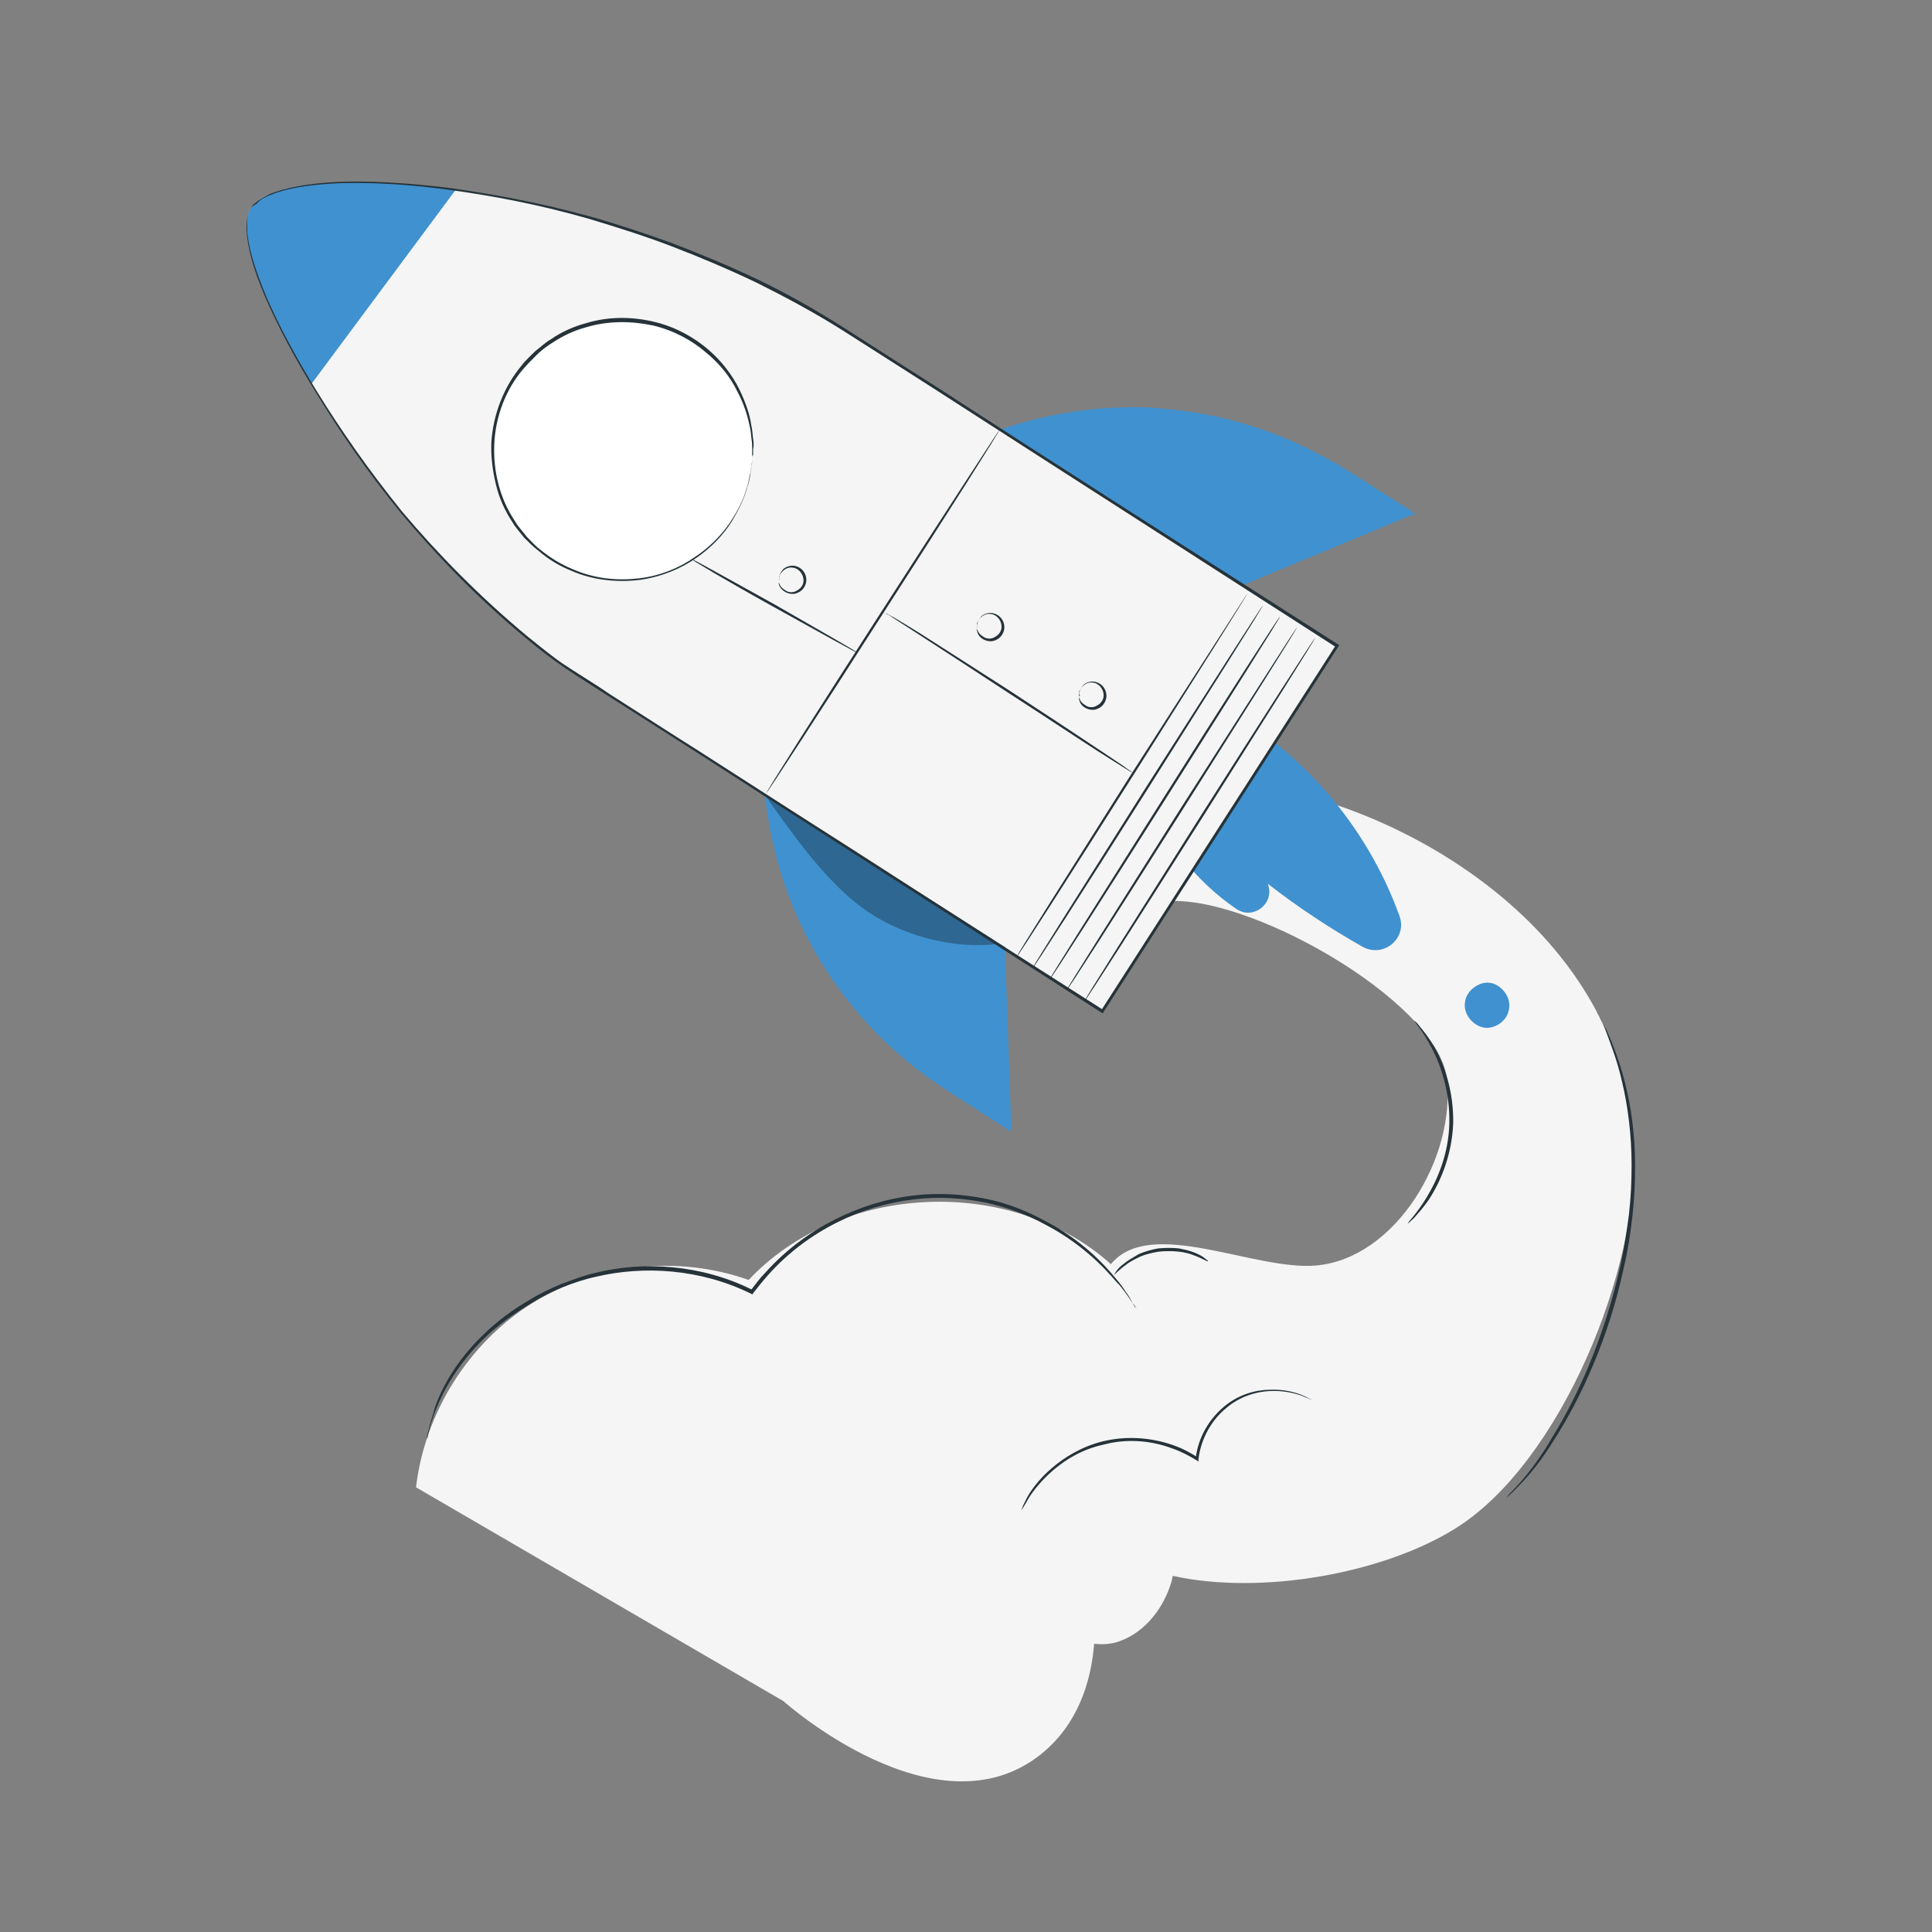 <?xml version="1.0" encoding="UTF-8"?> <!-- Generator: Adobe Illustrator 25.2.0, SVG Export Plug-In . SVG Version: 6.00 Build 0) --> <svg xmlns="http://www.w3.org/2000/svg" xmlns:xlink="http://www.w3.org/1999/xlink" id="Слой_1" x="0px" y="0px" viewBox="0 0 600 600" style="enable-background:new 0 0 600 600;" xml:space="preserve"><rect x="0" y="0" width="600" height="600" fill="#808080" stroke="none"/> <style type="text/css"> .st0{fill:#F5F5F5;} .st1{fill:#263339;} .st2{fill:#4091CF;} .st3{opacity:0.3;} .st4{fill:none;} .st5{fill:#020203;} .st6{fill:#FFFFFF;} </style> <g> <g> <path class="st0" d="M507.4,355.7c-3.9-70.9-78.1-106.8-116-111.3L361,280.1c24.4-3.7,85.3,30.3,88.3,54.7 c2.9,24.6-15.8,55.9-40.4,58.2c-19.3,1.8-51.6-15.4-63.9-0.4c-30.9-27.7-84-25.4-112.5,4.9c-21.9-7.8-47.3-5.1-67.2,7.2 c-19.7,12.3-33.4,34-36.1,57.2l114.1,66.4c0,0,47.5,42.6,80.1,16.4c11.1-9,15.4-21.9,16.4-34.2c2.3,0.2,4.3,0.2,6.6-0.4 c8.2-2.3,14.3-9.6,17-17.6c0.4-1,0.6-2,0.8-3.1c27.7,6.1,65.6-0.8,87.9-14.8C484.6,454.3,509.4,393.8,507.4,355.7z"></path> </g> <g> <g> <path class="st1" d="M353,406.5c0,0-0.2-0.2-0.4-0.6c-0.2-0.4-0.6-1-1.2-1.6c-0.4-0.8-1-1.6-1.8-2.7c-0.8-1-1.6-2.3-2.9-3.5 c-4.3-5.1-11.5-12.3-22.1-17.8c-5.3-2.9-11.5-5.3-18.4-6.8c-7-1.4-14.6-2-22.5-1c-15.8,1.8-32.8,9.6-45.1,23.4 c-1.6,1.8-3.3,3.9-4.7,5.7l-0.2,0.4l-0.4-0.2c-15.8-7.8-33.4-8.8-48.2-5.3c-3.7,0.8-7.2,2-10.5,3.3c-3.3,1.4-6.4,2.9-9.2,4.7 c-5.7,3.3-10.9,7.2-15,11.1c-8.2,8-12.7,16.2-15,22.1c-0.6,1.4-1,2.9-1.4,3.9c-0.4,1.2-0.6,2.3-0.8,2.9c-0.2,0.8-0.4,1.4-0.4,1.8 c-0.2,0.4-0.2,0.6-0.2,0.6s0-0.2,0-0.6s0.2-1,0.4-1.8s0.4-1.8,0.8-3.1c0.4-1.2,0.8-2.5,1.2-4.1c2-5.9,6.6-14.6,14.8-22.5 c4.1-4.1,9.2-8,15-11.3c2.9-1.8,6.1-3.3,9.4-4.7c3.3-1.2,7-2.7,10.7-3.5c14.8-3.7,32.8-2.7,48.8,5.3l-0.6,0.2 c1.4-1.8,2.9-3.9,4.7-5.7c12.5-13.9,29.7-21.9,45.7-23.8c8-1,15.8-0.4,22.7,1c7,1.4,13.3,4.1,18.6,7 c10.9,5.7,17.8,12.9,22.1,18.2c1,1.2,2,2.5,2.7,3.7c0.8,1,1.4,2,1.8,2.9c0.4,0.8,0.8,1.2,1,1.8C353,406.3,353,406.5,353,406.5z"></path> </g> </g> <g> <g> <path class="st1" d="M375.2,391.7c-0.2,0.2-1.6-0.8-4.3-1.8c-1.4-0.6-3.1-1-4.9-1.2c-1.8-0.2-3.9-0.2-6.1,0 c-2.3,0.4-4.1,0.8-5.9,1.6c-1.6,0.8-3.3,1.6-4.3,2.5c-2.3,1.6-3.5,3.1-3.7,3.1c0,0,0.2-0.4,0.6-1c0.4-0.6,1.2-1.6,2.5-2.5 c1.2-1,2.7-1.8,4.5-2.9c1.8-0.8,3.9-1.4,6.1-1.8c2.3-0.2,4.5-0.2,6.4,0c2,0.4,3.7,0.8,5.1,1.4c1.4,0.6,2.5,1.2,3.1,1.8 C374.8,391.3,375.2,391.5,375.2,391.7z"></path> </g> </g> <g> <g> <path class="st1" d="M407.4,434.8c0,0-1.2-0.6-3.3-1.4c-2.3-0.8-5.5-1.6-9.8-1.4c-4.1,0.2-9.2,1.6-13.5,5.3 c-4.3,3.5-7.8,9.2-8.6,15.8v0.8l-0.6-0.4c-2.3-1.4-4.7-2.7-7.6-3.7c-7.2-2.7-14.8-2.9-21.1-1.2c-6.6,1.4-11.7,4.5-15.6,7.8 s-6.4,6.6-7.8,8.8c-1.4,2.5-2.3,3.9-2.3,3.7c0,0,0.2-0.4,0.4-1c0.2-0.6,0.8-1.6,1.4-2.9c1.4-2.5,3.9-5.9,7.8-9.2 c3.9-3.3,9.2-6.6,15.8-8.2c6.6-1.6,14.3-1.4,21.7,1.2c2.9,1,5.3,2.3,7.8,3.9l-0.8,0.4c0.8-7,4.5-12.7,9-16.4 c4.5-3.7,9.8-5.1,14.1-5.1c4.3-0.2,7.8,0.8,9.8,1.6c1,0.4,1.8,0.8,2.5,1.2C407.2,434.6,407.4,434.8,407.4,434.8z"></path> </g> </g> <g> <g> <path class="st1" d="M495.9,314.3c0,0,0.4,0.4,0.8,1.4c0.4,1,1.2,2.5,2.3,4.3c1.6,3.7,3.9,9.2,5.7,16.4s3.1,16,3.1,25.6 c0,4.9-0.2,10-0.8,15.4s-1.4,10.7-2.7,16.2c-4.7,22.1-13.5,40.8-21.5,53.3c-3.9,6.4-7.6,10.9-10.5,13.9c-1.4,1.4-2.5,2.7-3.3,3.3 c-0.8,0.8-1.2,1-1.2,1s0.4-0.4,1-1.2c0.8-0.8,1.8-1.8,3.3-3.5c2.7-3.1,6.4-7.8,10-14.1c7.8-12.5,16.2-31.1,21.1-53.1 c1.2-5.5,2-10.9,2.7-16.2c0.6-5.3,0.8-10.2,0.8-15.2c0-9.6-1.2-18.4-2.9-25.6c-1.6-7.2-3.9-12.7-5.3-16.6c-0.8-1.8-1.4-3.3-2-4.3 C496.1,314.7,495.9,314.3,495.9,314.3z"></path> </g> </g> <g> <g> <path class="st1" d="M439.3,317c0,0,0.8,0.6,1.8,2c1.2,1.4,2.7,3.5,4.3,6.1c3.1,5.3,6.1,13.9,5.9,23.8c-0.4,9.8-3.9,18-7.4,23.4 c-1.8,2.7-3.5,4.5-4.7,5.9c-1.2,1.2-2,1.8-2,1.8c-0.2-0.2,2.7-2.9,5.9-8.2s6.8-13.3,7-23c0.2-9.4-2.5-17.8-5.5-23.4 C441.8,320,439.1,317.2,439.3,317z"></path> </g> </g> <g> <g> <g> <path class="st2" d="M364.1,262c5.1,8,12.1,15,19.9,20.3c5.1,3.5,11.9-1.6,9.8-7.6v-0.2c9.2,7.2,19.1,13.7,29.3,19.5 c6.6,3.7,14.1-2.7,11.5-9.6c-10-27.7-30.3-51.4-56.2-65.4L364.1,262z"></path> </g> </g> <g class="st3"> <g> <g> <path class="st2" d="M376,262.8c0.8,1.4,1.8,2.7,3.3,3.7c1.4,0.8,3.3,1.2,4.5,0.2c2-1.4,1.8-4.7,4.1-5.9 c2.3-1.4,4.9,0.6,6.8,2.3c2,1.8,3.9,3.7,5.9,5.7c1.4,1.4,3.5,2.9,5.3,2c2-0.8,2.3-3.7,1.6-5.9c-2-10-9.4-19.1-19.1-22.7 L376,262.8z"></path> </g> </g> </g> <g> <g> <path class="st2" d="M454.9,311.8c-0.2,3.7,2.9,7,6.4,7.4c3.7,0.2,7.2-2.7,7.4-6.4c0.4-3.5-2.7-7.2-6.1-7.6s-7.2,2.5-7.6,5.9"></path> </g> </g> </g> <g> <g> <path class="st0" d="M78,64.5c-5.7,9,7,40.4,35.9,80.7c28.5,39.6,61.5,61.9,61.5,61.9l167,107.2l28.3-44.1l16.4-25.6l28.3-44.1 l-151.6-97.3c-15-9.4-30.5-17.4-46.9-24c-14.1-5.5-31.8-11.7-50.4-15.8C118,52.8,83.8,55.5,78,64.5"></path> </g> </g> <g> <g> <g> <path class="st2" d="M310.4,133.5c0,0,0.2-0.2,0.6-0.2c35.9-12.1,75.4-7.2,107.4,13.3l20.1,12.9l-53.1,22.1L310.4,133.5z"></path> </g> </g> <g> <g> <g> <path class="st2" d="M310.4,133.5c0,0,0.2,0,0.4,0.2c0.2,0.2,0.6,0.4,1,0.6c1,0.6,2.5,1.4,4.1,2.7c3.7,2.3,8.8,5.7,15.6,9.8 c13.3,8.4,32,20.3,53.9,34.4h-0.2c15-6.1,31.4-12.9,48.4-20.1c1.6-0.6,3.3-1.4,4.7-2v0.6c-3.9-2.5-8-5.1-11.9-7.6 c-3.9-2.5-7.6-4.9-11.5-7.2c-7.6-4.5-15.4-8.2-23.2-10.9c-7.6-2.7-15.2-4.5-22.3-5.5c-3.5-0.6-7-0.8-10.5-1.2 c-3.3-0.2-6.6-0.4-9.6-0.2c-12.3,0-22.1,1.8-28.7,3.5c-3.3,0.8-5.9,1.6-7.6,2C311.7,133.1,310.8,133.3,310.4,133.5 c0,0,0.2,0,0.6-0.2c0.4-0.2,1-0.4,2-0.6c1.6-0.4,4.3-1.4,7.6-2.3c6.6-1.6,16.4-3.7,28.9-3.9c3.1-0.2,6.4,0,9.6,0.2 c3.3,0.4,6.8,0.6,10.5,1.2c7.2,1,14.8,2.9,22.5,5.5c7.8,2.7,15.6,6.4,23.4,10.9c3.9,2.3,7.6,4.7,11.5,7.2s7.8,4.9,11.9,7.6 l0.6,0.4l-0.6,0.2c-1.4,0.6-3.1,1.2-4.7,2c-17.2,7.2-33.6,13.9-48.4,20.1h-0.2h-0.2c-21.9-14.1-40.6-26.2-53.9-34.8 c-6.6-4.3-11.7-7.6-15.4-10c-1.8-1.2-3.1-2-4.1-2.7c-0.4-0.2-0.8-0.4-1-0.6C310.6,133.5,310.4,133.5,310.4,133.5z"></path> </g> </g> </g> </g> <g> <g> <g> <path class="st2" d="M237.7,247.1c0,0,0,0.4,0,0.6c3.9,37.3,24.6,70.5,56.2,90.8l19.7,12.7l-2-56.8L237.7,247.1z"></path> </g> </g> <g> <g> <g> <path class="st2" d="M237.7,247.1c0,0,0.2,0,0.4,0.2s0.6,0.4,1,0.6c1,0.6,2.3,1.4,4.1,2.5c3.5,2.3,8.8,5.5,15.2,9.6 c13.1,8.4,31.8,20.1,53.5,34h0.2v0.2c0.6,16,1.2,33.4,1.8,51.6c0,1.6,0.2,3.5,0.2,4.9v0.6l-0.6-0.4c-3.9-2.5-7.8-4.9-11.7-7.4 c-3.9-2.5-7.6-4.7-11.3-7.4c-7.2-4.9-13.7-10.7-19.3-16.4c-5.5-5.7-10.2-11.9-14.1-17.8c-2-2.9-3.7-5.9-5.3-8.8 c-1.4-3.1-3.1-5.7-4.1-8.6c-4.9-11.1-7.2-20.7-8.4-27.5c-0.6-3.3-0.8-5.9-1.2-7.8c0-0.8-0.2-1.4-0.2-2 C237.7,247.3,237.7,247.1,237.7,247.1c0,0.4,0.2,1.2,0.4,2.7c0.2,1.8,0.6,4.3,1.2,7.6c1.2,6.6,3.7,16.2,8.6,27.3 c1.2,2.9,2.7,5.5,4.1,8.6c1.6,2.9,3.3,5.9,5.3,8.8c3.9,5.9,8.6,12.1,14.1,17.8c5.5,5.7,12.1,11.3,19.3,16.2 c3.5,2.5,7.4,4.9,11.3,7.4c3.9,2.5,7.8,4.9,11.7,7.4l-0.6,0.4c0-1.6-0.2-3.3-0.2-4.9c-0.6-18.2-1.2-35.9-1.8-51.6l0.2,0.2 c-21.5-13.9-40-25.8-52.9-34.2c-6.6-4.3-11.7-7.6-15.2-9.8c-1.8-1.2-3.1-2-4.1-2.7c-0.4-0.2-0.8-0.6-1-0.6 C237.9,247.1,237.7,247.1,237.7,247.1z"></path> </g> </g> </g> </g> <g> <path class="st2" d="M78,64.5c-4.7,6.8,2,27.3,18.6,54.9l45.1-60.7C109.4,54.8,84.2,55.9,78,64.5z"></path> </g> <g> <g> <g> <line class="st4" x1="316" y1="297.3" x2="387.3" y2="184.4"></line> </g> </g> <g> <g> <g> <path class="st1" d="M387.3,184.4c0.2,0.2-15.8,25.4-35.5,56.6c-19.7,31.1-35.9,56.4-36.1,56.2s15.8-25.4,35.5-56.6 C371.1,209.6,387.3,184.4,387.3,184.4z"></path> </g> </g> </g> </g> <g> <g> <g> <line class="st4" x1="320.7" y1="301" x2="392.2" y2="188"></line> </g> </g> <g> <g> <g> <path class="st1" d="M392.2,188c0.2,0.2-15.8,25.4-35.5,56.6c-19.7,31.1-35.9,56.4-36.1,56.2c-0.2-0.2,15.8-25.4,35.5-56.6 C375.8,213.3,392,188,392.2,188z"></path> </g> </g> </g> </g> <g> <g> <g> <line class="st4" x1="326" y1="304.2" x2="397.5" y2="191.5"></line> </g> </g> <g> <g> <g> <path class="st1" d="M397.5,191.5c0.2,0.2-15.8,25.4-35.5,56.6c-19.7,31.1-35.9,56.4-36.1,56.2c-0.2-0.2,15.8-25.4,35.5-56.6 C381.1,216.5,397.3,191.3,397.5,191.5z"></path> </g> </g> </g> </g> <g> <g> <g> <line class="st4" x1="331.5" y1="307.7" x2="402.8" y2="194.8"></line> </g> </g> <g> <g> <g> <path class="st1" d="M402.8,194.8c0.2,0.2-15.8,25.4-35.5,56.6c-19.7,31.1-35.9,56.4-36.1,56.2c-0.2-0.2,15.8-25.4,35.5-56.6 C386.7,219.8,402.6,194.8,402.8,194.8z"></path> </g> </g> </g> </g> <g> <g> <g> <line class="st4" x1="336.9" y1="311" x2="408.4" y2="198.1"></line> </g> </g> <g> <g> <g> <path class="st1" d="M408.4,198.1c0.2,0.2-15.8,25.4-35.5,56.6c-19.7,31.1-35.9,56.4-36.1,56.2c-0.2-0.2,15.8-25.4,35.5-56.6 C392,223.3,408.2,198.1,408.4,198.1z"></path> </g> </g> </g> </g> <g> <g> <g> <path class="st1" d="M274.4,190.1c0,0,0.2,0.2,0.8,0.4c0.6,0.2,1.4,0.8,2.3,1.2c2,1.2,4.9,2.9,8.4,5.1 c7,4.5,16.8,10.7,27.5,17.6c10.7,7,20.3,13.3,27.3,18c3.5,2.3,6.1,4.1,8.2,5.5c0.8,0.6,1.6,1.2,2.3,1.6c0.4,0.4,0.8,0.6,0.8,0.6 s-0.2-0.2-0.8-0.4c-0.6-0.4-1.4-0.8-2.3-1.4c-2-1.2-4.9-3.1-8.4-5.3c-7-4.5-16.6-10.9-27.3-17.8c-10.7-7-20.3-13.3-27.3-17.8 c-3.5-2.3-6.4-4.1-8.2-5.3c-1-0.6-1.6-1.2-2.3-1.4C274.6,190.3,274.4,190.1,274.4,190.1z"></path> </g> </g> </g> <g> <g> <g> <path class="st1" d="M310.4,133.5c0.2,0.2-15.8,25.4-35.9,56.6c-19.9,31.1-36.3,56.2-36.5,56.2c-0.2-0.2,15.8-25.4,35.9-56.6 S310.4,133.3,310.4,133.5z"></path> </g> </g> </g> <g> <g> <g> <path class="st1" d="M335.2,216.3c0,0-0.2-0.4,0-1c0-0.6,0.4-1.6,1.2-2.5s2.5-1.4,3.9-1c1.6,0.4,3.1,1.8,3.3,3.9 c0.2,1.8-1,3.7-2.5,4.3c-1.4,0.8-3.1,0.4-4.1-0.2c-1-0.6-1.6-1.4-1.8-2.3c-0.2-0.6-0.2-1-0.2-1s0.2,0.4,0.4,0.8 c0.2,0.6,0.8,1.2,1.8,1.8c0.8,0.6,2.3,0.8,3.5,0c1.2-0.6,2.3-2,2-3.7c-0.2-1.6-1.4-2.9-2.7-3.3c-1.4-0.4-2.7,0-3.5,0.8 c-0.8,0.6-1.2,1.6-1.4,2C335.4,215.9,335.4,216.3,335.2,216.3z"></path> </g> </g> </g> <g> <g> <g> <path class="st1" d="M303.5,195c0,0-0.2-0.4,0-1c0-0.6,0.4-1.6,1.2-2.5s2.5-1.4,3.9-1c1.6,0.4,3.1,1.8,3.3,3.9 c0.2,1.8-1,3.7-2.5,4.3c-1.4,0.8-3.1,0.4-4.1-0.2s-1.6-1.4-1.8-2.3c-0.2-0.6-0.2-1-0.2-1s0.2,0.4,0.4,0.8 c0.2,0.6,0.8,1.2,1.8,1.8c0.8,0.6,2.3,0.8,3.5,0c1.2-0.6,2.3-2,2-3.7c-0.2-1.6-1.4-2.9-2.7-3.3c-1.4-0.4-2.7,0-3.5,0.8 c-0.8,0.6-1.2,1.6-1.4,2C303.5,194.6,303.5,195,303.5,195z"></path> </g> </g> </g> <g> <g> <g> <path class="st1" d="M242,180.3c0,0-0.2-0.4,0-1c0-0.6,0.4-1.6,1.2-2.5c0.8-0.8,2.5-1.4,3.9-1c1.6,0.4,3.1,1.8,3.3,3.9 c0.2,1.8-1,3.7-2.5,4.3c-1.4,0.8-3.1,0.4-4.1-0.2c-1-0.6-1.6-1.4-1.8-2c-0.2-0.6-0.2-1-0.2-1s0.2,0.4,0.4,0.8 c0.2,0.6,0.8,1.2,1.8,1.8c0.8,0.6,2.3,0.8,3.5,0c1.2-0.6,2.3-2,2-3.7s-1.4-2.9-2.7-3.3c-1.4-0.4-2.7,0-3.5,0.8 c-0.8,0.6-1.2,1.6-1.4,2C242,179.9,242,180.3,242,180.3z"></path> </g> </g> </g> <g> <g> <g> <path class="st1" d="M214.5,173.5c0.2-0.2,11.9,6.4,26.2,14.3c14.3,8.2,25.8,14.8,25.8,15c-0.2,0.2-11.9-6.4-26.2-14.3 S214.5,173.7,214.5,173.5z"></path> </g> </g> </g> <g class="st3"> <g> <g> <path class="st5" d="M309.6,293.2c0,0-47.7-32.2-71.9-46.1c8.4,11.9,18,25.6,29.5,34.4C278.9,290.3,295.1,294.8,309.6,293.2z"></path> </g> </g> </g> <g> <g> <circle class="st6" cx="193.2" cy="139.5" r="40.4"></circle> </g> <g> <g> <path class="st1" d="M233.6,141.9c0,0,0-0.2,0-0.6s0-1,0-1.8c0-0.8,0-1.8-0.2-3.1s-0.2-2.7-0.6-4.1c-0.6-3.1-1.8-7-3.9-10.9 c-2-4.1-5.1-8.2-9.6-11.9c-4.3-3.7-9.8-6.8-16.4-8.4c-6.6-1.4-13.9-1.6-21.1,0.6c-3.7,1-7.2,2.7-10.5,4.9 c-1.6,1-3.3,2.3-4.7,3.7c-1.4,1.4-2.9,2.9-4.1,4.3c-5.3,6.1-8.6,14.6-9,23.2c-0.4,8.6,1.8,17.2,6.4,24c1,1.8,2.5,3.3,3.7,4.9 c1.4,1.4,2.7,2.9,4.3,4.1c3.1,2.5,6.4,4.5,9.8,5.9c7,3.1,14.1,3.7,20.9,2.9c6.6-0.8,12.5-3.3,17.2-6.6c4.7-3.1,8.4-7,10.9-10.7 c2.5-3.7,4.3-7.4,5.1-10.5c0.6-1.4,0.8-2.9,1-4.1c0.4-1.2,0.4-2.3,0.6-3.1c0.2-0.8,0.2-1.4,0.2-1.8 C233.6,142.1,233.6,141.9,233.6,141.9s0,0.2,0,0.6c0,0.4,0,1-0.2,1.8c0,0.8-0.2,1.8-0.4,3.1c-0.2,1.2-0.4,2.7-1,4.1 c-0.8,3.1-2.5,6.8-4.9,10.7c-2.5,3.9-6.1,7.8-10.9,11.1c-4.7,3.3-10.9,5.9-17.6,6.8c-6.8,0.8-14.3,0.2-21.3-2.9 c-3.5-1.4-7-3.5-10-6.1c-1.6-1.2-3.1-2.7-4.5-4.1c-1.2-1.6-2.7-3.1-3.7-4.9c-2.3-3.5-4.1-7.4-5.1-11.7c-1-4.1-1.6-8.6-1.4-13.1 c0.6-8.8,3.9-17.2,9.4-23.8c1.2-1.6,2.9-3.1,4.3-4.5c1.6-1.2,3.1-2.7,4.9-3.7c3.3-2.3,7-3.9,10.7-4.9c7.4-2.3,15-2,21.5-0.4 c6.6,1.6,12.3,4.9,16.6,8.6s7.6,8.2,9.6,12.3c2,4.1,3.3,8,3.7,11.1c0.4,1.6,0.4,3.1,0.6,4.3c0.2,1.2,0.2,2.3,0,3.1 c0,0.8,0,1.4,0,1.8C233.6,141.7,233.6,141.9,233.6,141.9z"></path> </g> </g> </g> <g> <g> <g> <path class="st1" d="M78,64.5c0,0,0-0.2,0.2-0.4c0.2-0.2,0.4-0.6,1-1c0.8-0.8,2.5-1.8,4.7-2.9c4.5-1.8,11.7-3.3,21.1-3.7 c9.2-0.4,20.7,0.2,34,1.8c13.1,1.8,28.3,4.5,44.5,9c8.2,2.3,16.6,5.1,25.2,8.2c8.6,3.3,17.6,7,26.6,11.3c9,4.3,18,9.4,27.1,15.2 c9,5.7,18.2,11.7,27.9,17.8c37.9,24.6,80.3,51.6,125.2,80.3l0.4,0.2l-0.2,0.4c-11.7,18.2-24,37.3-36.5,56.8 c-12.5,19.5-24.8,38.5-36.5,56.8l-0.2,0.4l-0.4-0.2c-44.9-28.9-87.1-55.9-125.2-80.5c-9.6-6.1-18.9-12.1-27.9-17.8 c-4.5-2.9-9-5.7-13.3-8.6c-4.3-2.9-8.4-6.1-12.1-9.2c-15.4-12.7-28.3-26.2-39.1-39.1c-10.7-13.1-19.3-25.8-26.2-37.1 c-7-11.3-12.3-21.5-16-30.1s-5.5-15.6-5.7-20.5c-0.2-2.5,0.2-4.3,0.6-5.5c0.2-0.6,0.4-1,0.6-1.2C78,64.7,78,64.5,78,64.5 s-0.4,0.6-0.8,1.6c-0.4,1.2-0.6,3.1-0.4,5.5c0.2,4.9,2.3,11.9,5.9,20.5c3.7,8.6,9,18.6,16,29.9s15.6,23.8,26.2,36.9 c10.9,12.9,23.8,26.2,39.1,38.9c3.9,3.1,7.8,6.4,12.1,9.2s8.8,5.5,13.3,8.6c9,5.7,18.2,11.7,27.9,17.8 c38.1,24.4,80.3,51.6,125.4,80.3l-0.8,0.2c11.7-18.2,24-37.3,36.5-56.8c12.5-19.5,24.8-38.5,36.5-56.8l0.2,0.8 c-44.9-28.9-87.1-55.9-125.2-80.5c-9.6-6.1-18.9-12.1-27.9-17.8S244,92.3,235,87.8c-9-4.3-17.8-8-26.4-11.3 c-8.6-3.3-17-5.9-25.2-8.4c-16.2-4.7-31.1-7.4-44.3-9.2s-24.6-2.3-33.8-2c-9.2,0.4-16.4,1.6-20.9,3.5c-2.3,0.8-3.9,1.8-4.7,2.9 C78.4,63.9,78,64.5,78,64.5z"></path> </g> </g> </g> </g> </svg> 